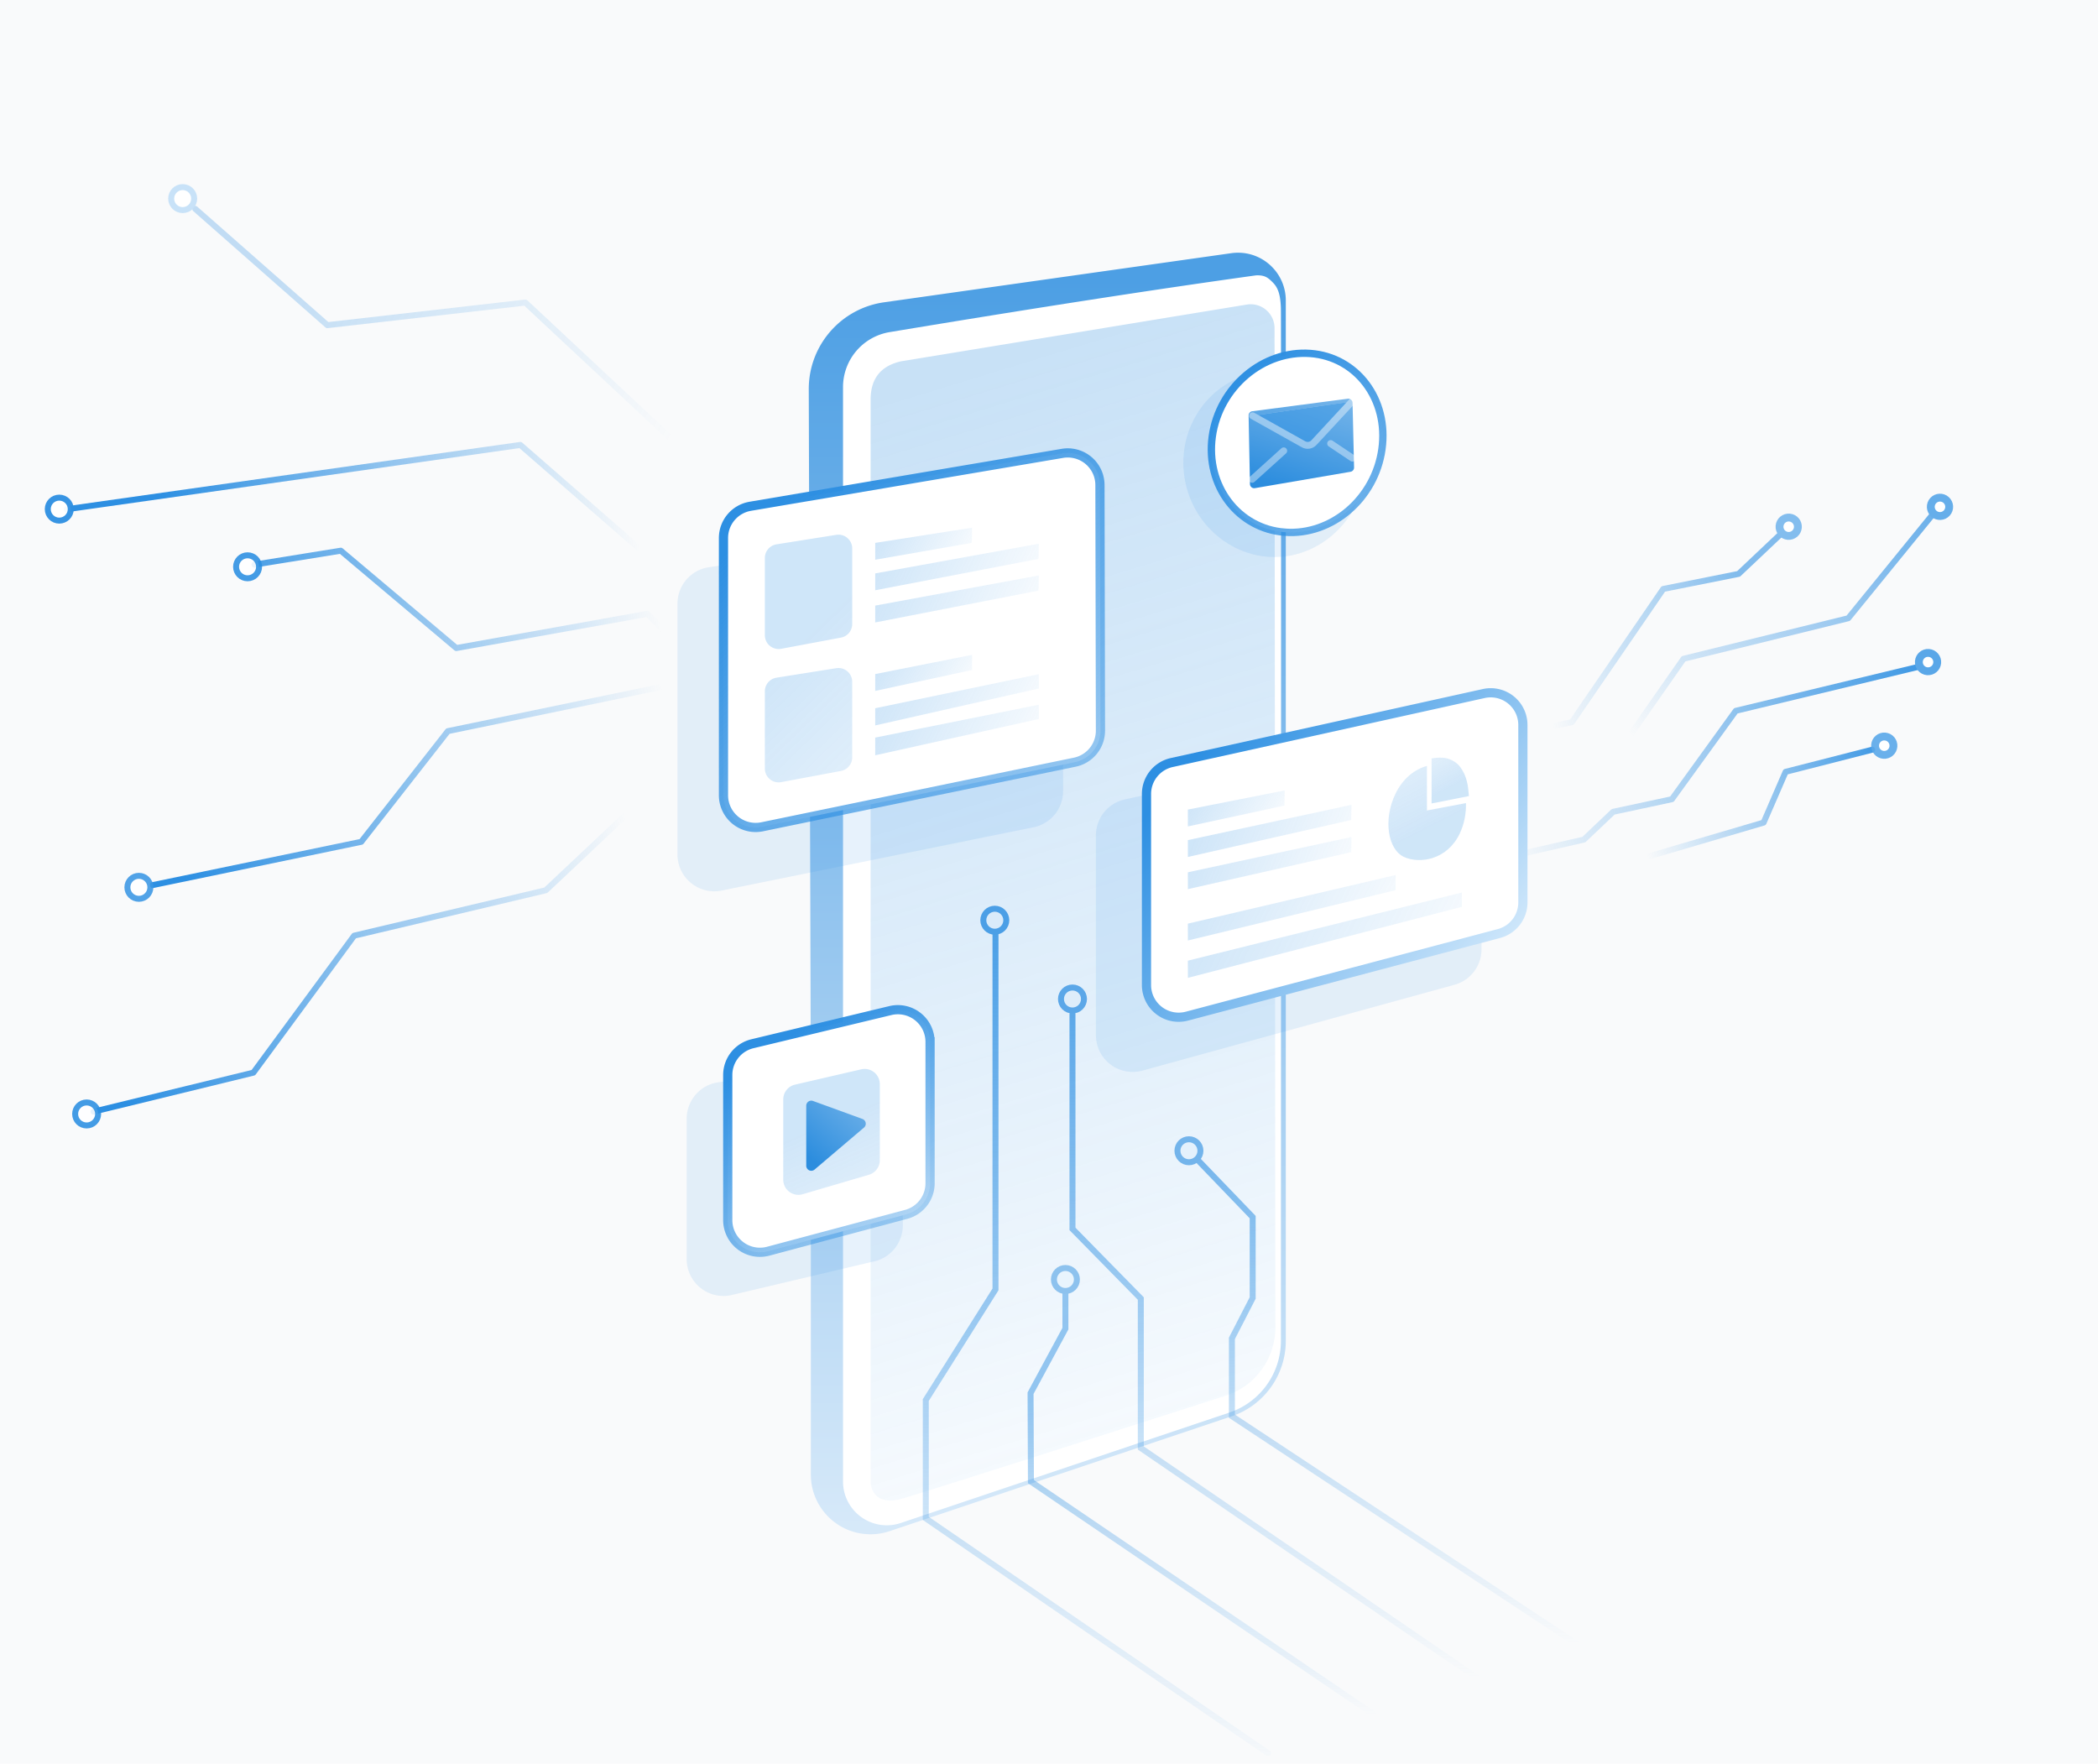 <svg xmlns="http://www.w3.org/2000/svg" xmlns:xlink="http://www.w3.org/1999/xlink" viewBox="0 0 527 443"><defs><linearGradient id="a" x1="-9.039%" x2="78.192%" y1="22.894%" y2="-.208%"><stop offset="0%" stop-color="#2D8FE2" stop-opacity="0"/><stop offset="100%" stop-color="#2D8FE2" stop-opacity=".589"/></linearGradient><linearGradient id="b" x1="28.748%" x2="102.4%" y1="64.59%" y2="-20.558%"><stop offset="0%" stop-color="#2D8FE2" stop-opacity="0"/><stop offset="100%" stop-color="#5AA7E8"/></linearGradient><linearGradient id="c" x1="-6.335%" x2="114.148%" y1="34.387%" y2="10.044%"><stop offset="0%" stop-color="#2D8FE2" stop-opacity="0"/><stop offset="100%" stop-color="#2D8FE2"/></linearGradient><linearGradient id="d" x1="120.432%" x2="3.33%" y1="29.489%" y2="55.323%"><stop offset="0%" stop-color="#2D8FE2"/><stop offset="100%" stop-color="#2D8FE2" stop-opacity="0"/></linearGradient><linearGradient id="e" x1="42.751%" x2="42.751%" y1="1.987%" y2="103.71%"><stop offset="0%" stop-color="#4D9FE4"/><stop offset="100%" stop-color="#DCECFA"/></linearGradient><linearGradient id="f" x1="44.667%" x2="56.934%" y1="3.009%" y2="139.026%"><stop offset="0%" stop-color="#FFF"/><stop offset="100%" stop-color="#FFF"/></linearGradient><linearGradient id="h" x1="50%" x2="61.197%" y1="3.404%" y2="111.495%"><stop offset="0%" stop-color="#4A9DE3"/><stop offset="100%" stop-color="#2D8FE2" stop-opacity="0"/></linearGradient><linearGradient id="i" x1="100%" x2="13.851%" y1="63.185%" y2="40.101%"><stop offset="0%" stop-color="#2D8FE2" stop-opacity="0"/><stop offset="100%" stop-color="#2D8FE2"/></linearGradient><linearGradient id="j" x1="78.427%" x2="13.851%" y1="43.417%" y2="45.919%"><stop offset="0%" stop-color="#2D8FE2" stop-opacity="0"/><stop offset="100%" stop-color="#2D8FE2"/></linearGradient><linearGradient id="k" x1="82.928%" x2="-12.725%" y1="48.297%" y2="52.53%"><stop offset="0%" stop-color="#2D8FE2" stop-opacity="0"/><stop offset="100%" stop-color="#2D8FE2"/></linearGradient><linearGradient id="l" x1="92.632%" x2="2.339%" y1="44.821%" y2="52.099%"><stop offset="0%" stop-color="#2D8FE2" stop-opacity="0"/><stop offset="100%" stop-color="#2D8FE2"/></linearGradient><linearGradient id="m" x1="92.076%" x2="0%" y1="44.602%" y2="56.943%"><stop offset="0%" stop-color="#2D8FE2" stop-opacity="0"/><stop offset="100%" stop-color="#2D8FE2"/></linearGradient><linearGradient id="n" x1="58.592%" x2="59.416%" y1="102.481%" y2="0%"><stop offset="0%" stop-color="#2D8FE2" stop-opacity="0"/><stop offset="100%" stop-color="#2D8FE2" stop-opacity=".823"/></linearGradient><linearGradient id="o" x1="100%" x2="100%" y1="100%" y2="30.925%"><stop offset="0%" stop-color="#2D8FE2" stop-opacity="0"/><stop offset="100%" stop-color="#2D8FE2" stop-opacity=".761"/></linearGradient><linearGradient id="p" x1="100%" x2="100%" y1="100%" y2="0%"><stop offset="0%" stop-color="#2D8FE2" stop-opacity="0"/><stop offset="100%" stop-color="#2D8FE2" stop-opacity=".738"/></linearGradient><linearGradient id="q" x1="100%" x2="100%" y1="100%" y2="0%"><stop offset="0%" stop-color="#2D8FE2" stop-opacity="0"/><stop offset="100%" stop-color="#2D8FE2" stop-opacity=".628"/></linearGradient><linearGradient id="r" x1="96.887%" x2="16.102%" y1="100%" y2="12.461%"><stop offset="0%" stop-color="#2D8FE2" stop-opacity=".446"/><stop offset="100%" stop-color="#2D8FE2"/></linearGradient><linearGradient id="s" x1="121.26%" x2="0%" y1="65.617%" y2="50%"><stop offset="0%" stop-color="#2D8FE2" stop-opacity="0"/><stop offset="100%" stop-color="#2D8FE2"/></linearGradient><linearGradient id="t" x1="121.26%" x2="0%" y1="68.081%" y2="50%"><stop offset="0%" stop-color="#2D8FE2" stop-opacity="0"/><stop offset="100%" stop-color="#2D8FE2"/></linearGradient><linearGradient id="u" x1="121.26%" x2="0%" y1="65.31%" y2="50%"><stop offset="0%" stop-color="#2D8FE2" stop-opacity="0"/><stop offset="100%" stop-color="#2D8FE2"/></linearGradient><linearGradient id="v" x1="121.26%" x2="0%" y1="68.557%" y2="50%"><stop offset="0%" stop-color="#2D8FE2" stop-opacity="0"/><stop offset="100%" stop-color="#2D8FE2"/></linearGradient><linearGradient id="w" x1="121.26%" x2="0%" y1="70.685%" y2="50%"><stop offset="0%" stop-color="#2D8FE2" stop-opacity="0"/><stop offset="100%" stop-color="#2D8FE2"/></linearGradient><linearGradient id="x" x1="121.26%" x2="0%" y1="76.224%" y2="50%"><stop offset="0%" stop-color="#2D8FE2" stop-opacity="0"/><stop offset="100%" stop-color="#2D8FE2"/></linearGradient><linearGradient id="y" x1="88.054%" x2="23.299%" y1="239.258%" y2="50%"><stop offset="0%" stop-color="#2D8FE2" stop-opacity="0"/><stop offset="100%" stop-color="#2D8FE2"/></linearGradient><linearGradient id="z" x1="100%" x2="13.851%" y1="80.16%" y2="18.419%"><stop offset="0%" stop-color="#D6EBFC"/><stop offset="100%" stop-color="#2D8FE2"/></linearGradient><linearGradient id="A" x1="121.26%" x2="0%" y1="69.205%" y2="50%"><stop offset="0%" stop-color="#2D8FE2" stop-opacity="0"/><stop offset="100%" stop-color="#2D8FE2"/></linearGradient><linearGradient id="B" x1="121.26%" x2="0%" y1="68.348%" y2="50%"><stop offset="0%" stop-color="#2D8FE2" stop-opacity="0"/><stop offset="100%" stop-color="#2D8FE2"/></linearGradient><linearGradient id="C" x1="121.26%" x2="0%" y1="76.147%" y2="50%"><stop offset="0%" stop-color="#2D8FE2" stop-opacity="0"/><stop offset="100%" stop-color="#2D8FE2"/></linearGradient><linearGradient id="D" x1="121.26%" x2="0%" y1="68.782%" y2="50%"><stop offset="0%" stop-color="#2D8FE2" stop-opacity="0"/><stop offset="100%" stop-color="#2D8FE2"/></linearGradient><linearGradient id="E" x1="98.389%" x2="16.047%" y1="239.258%" y2="50%"><stop offset="0%" stop-color="#2D8FE2" stop-opacity="0"/><stop offset="100%" stop-color="#2D8FE2"/></linearGradient><linearGradient id="F" x1="97.258%" x2="16.841%" y1="239.258%" y2="50%"><stop offset="0%" stop-color="#2D8FE2" stop-opacity="0"/><stop offset="100%" stop-color="#2D8FE2"/></linearGradient><linearGradient id="G" x1="80.057%" x2="28.269%" y1="100%" y2="12.461%"><stop offset="1.378%" stop-color="#2D8FE2" stop-opacity=".336"/><stop offset="100%" stop-color="#2D8FE2"/></linearGradient><linearGradient id="H" x1="86.491%" x2="24.396%" y1="239.258%" y2="50%"><stop offset="0%" stop-color="#2D8FE2" stop-opacity="0"/><stop offset="100%" stop-color="#2D8FE2"/></linearGradient><linearGradient id="I" x1="243.762%" x2="16.09%" y1="-213.58%" y2="89.92%"><stop offset="0%" stop-color="#FFF"/><stop offset="100%" stop-color="#2C8DDE"/></linearGradient><linearGradient id="J" x1="95.963%" x2="16.77%" y1="100%" y2="12.461%"><stop offset="0%" stop-color="#2D8FE2" stop-opacity=".647"/><stop offset="100%" stop-color="#2D8FE2"/></linearGradient><linearGradient id="K" x1="139.556%" x2="26.521%" y1="-206.793%" y2="97.186%"><stop offset="0%" stop-color="#FFF"/><stop offset="100%" stop-color="#2C8DDE"/></linearGradient><path id="g" d="M23.695 29.494c-5.12 1.137-7.68 4.348-7.68 9.634v272.01c0 1.292 1.14 5.942 7.68 4.114 4.037-1.128 31.2-9.764 81.49-25.91a18 18 0 0012.498-17.152l-.203-251.022a6 6 0 00-6.972-5.916L23.695 29.494z"/><path id="L" d="M1.63 4.435l12.81 7.166c.858.48 1.933.31 2.601-.411L26.617.858"/></defs><g fill="none" fill-rule="evenodd"><path fill="#F9FAfB" d="M0 0h527v443H0z"/><g transform="rotate(5 -1115.7 4426.364)"><path stroke="url(#a)" stroke-linecap="round" stroke-linejoin="round" stroke-width="1.5" d="M67.224 14.307l-9.63 10.843-18.519 5.418-19.961 35.329-10.89 3.379"/><path stroke="url(#b)" stroke-linecap="round" stroke-linejoin="round" stroke-width="1.5" d="M105.037 5.774L86.003 33.848 45.677 47.599 27.348 79.411l-16.666 5.2-9.353 13.357"/><path stroke="url(#c)" stroke-linecap="round" stroke-linejoin="round" stroke-width="1.5" d="M104.898 44.376L59.892 59.474 45.831 82.991l-14.422 4.441-6.715 7.589-24.611 7.926"/><path stroke="url(#d)" stroke-linecap="round" stroke-linejoin="round" stroke-width="1.5" d="M94.854 66.223l-21.163 7.429-4.398 13.186-35.34 13.846"/><ellipse cx="106.933" cy="43.071" fill="#FFF" stroke="#5AA7E8" stroke-width="1.975" rx="2.309" ry="2.31"/><ellipse cx="106.522" cy="3.958" fill="#FFF" stroke="#66AEEA" stroke-width="1.975" rx="2.309" ry="2.31" transform="rotate(37 106.522 3.958)"/><ellipse cx="97.805" cy="64.95" fill="#FFF" stroke="#5AA7E8" stroke-width="1.975" opacity=".902" rx="2.309" ry="2.31"/><ellipse cx="69.103" cy="12.251" fill="#FFF" stroke="#83BDEE" stroke-width="1.975" rx="2.309" ry="2.31"/></g><g transform="translate(12 47)"><g fill-rule="nonzero" transform="translate(190.675 14.255)"><path fill="url(#e)" d="M106.626 2.341L19.399 14.678C8.522 16.217.447 25.543.479 36.528L1 210.317v98.824c0 8.284 6.716 15 15 15a15 15 0 004.775-.78l85.897-28.842a20 20 0 0013.634-18.96V14.223c0-6.627-5.372-12-12-12a12 12 0 00-1.68.118z"/><path fill="url(#f)" d="M112.837 7.913c-25.299 3.51-55.981 8.262-92.048 14.257A14 14 0 009.085 35.98v274.902c0 6.075 4.925 11 11 11a11 11 0 003.504-.573l82.542-27.738a19 19 0 0012.948-18.004c.056-170.707.055-257.149-.005-259.324-.09-3.349-.681-5.153-1.936-6.443s-2.058-1.976-4.301-1.886z"/><use fill="#FFF" xlink:href="#g"/><use fill="url(#h)" fill-opacity=".3" xlink:href="#g"/></g><g stroke-width="1.502"><path stroke="url(#i)" stroke-linecap="round" stroke-linejoin="round" opacity=".273" d="M37.045 5.465l33.191 29.214L119.965 29l45.285 42.3"/><path stroke="url(#j)" stroke-linecap="round" stroke-linejoin="round" d="M4.777 80.914l113.931-16.149 69.315 60.423"/><path stroke="url(#k)" stroke-linecap="round" stroke-linejoin="round" d="M51.92 94.83l21.684-3.5 29.019 24.455 48.024-8.597 24.627 25.512"/><path stroke="url(#l)" stroke-linecap="round" stroke-linejoin="round" d="M26.353 175.332l52.384-10.876 21.765-27.8 57.057-11.831 12.171 11.831"/><path stroke="url(#m)" stroke-linecap="round" stroke-linejoin="round" d="M11.495 232.24l40.146-9.798 25.324-34.411 48.136-11.404 21.44-20.191 18.709-3.52"/><circle cx="9.762" cy="232.817" r="2.888" fill="#FFF" stroke="#2D8FE2" opacity=".885"/><circle cx="22.887" cy="175.887" r="2.888" fill="#FFF" stroke="#3C97E4" opacity=".885"/><circle cx="50.188" cy="95.373" r="2.888" fill="#FFF" stroke="#2D8FE2" opacity=".885"/><circle cx="2.888" cy="80.888" r="2.888" fill="#FFF" stroke="#2D8FE2" opacity=".952"/><circle cx="33.888" cy="2.888" r="2.888" fill="#FFF" stroke="#C6E1F8" opacity=".967"/></g><path stroke="url(#n)" stroke-linecap="round" stroke-width="1.502" d="M238.059 186.04v90.85l-17.509 27.78v29.737l85.946 58.961"/><path stroke="url(#o)" stroke-linecap="round" stroke-width="1.502" d="M255.623 272.638v14.104l-8.755 16.206.092 22.221 86.088 58.478" opacity=".639"/><path stroke="url(#p)" stroke-linecap="round" stroke-width="1.502" d="M257.397 207.755v53.935l17.162 17.491v37.542l84.781 57.972"/><path stroke="url(#q)" stroke-linecap="round" stroke-width="1.502" d="M286.075 241.48l16.585 17.244v20.325l-5.217 10.135v19.545L384 365.912"/><circle cx="237.887" cy="184.153" r="2.888" fill="#D9EBFA" stroke="#4B9FE6" stroke-width="1.502"/><circle cx="255.623" cy="274.397" r="2.888" fill="#E8F4FD" stroke="#8DC2EE" stroke-width="1.502"/><circle cx="286.652" cy="242.058" r="2.888" fill="#E4F1FC" stroke="#73B4EB" stroke-width="1.502"/><circle cx="257.397" cy="203.942" r="2.888" fill="#DEEDFA" stroke="#5BA7E8" stroke-width="1.502"/><g fill-rule="nonzero"><path fill="#2D8FE2" d="M166.06 95.488l78.377-11.669a9.24 9.24 0 0110.6 9.14v58.784a9.24 9.24 0 01-7.402 9.056l-78.378 15.9a9.24 9.24 0 01-11.077-9.056v-63.016a9.24 9.24 0 017.88-9.14z" opacity=".117"/><g stroke-linecap="round" stroke-linejoin="round"><path fill="#FFF" stroke="url(#r)" stroke-width="2.31" d="M7.889 16.254a8.085 8.085 0 00-6.734 7.97v64.62a8.085 8.085 0 009.721 7.918l78.525-16.227A8.085 8.085 0 0095.85 72.6l-.125-61.683a8.085 8.085 0 00-9.437-7.955l-78.4 13.29z" transform="translate(168.575 63.92)"/><path fill="url(#s)" fill-opacity=".5" opacity=".456" d="M39.27 41.201l41.104-7.575-.081 3.814-41.023 7.994z" transform="translate(168.575 63.92)"/><path fill="url(#t)" fill-opacity=".5" opacity=".456" d="M39.27 74.355l41.104-8.259v3.593L39.27 78.801z" transform="translate(168.575 63.92)"/><path fill="url(#u)" fill-opacity=".5" opacity=".456" d="M39.27 33.116l41.104-7.458-.081 3.813-41.023 7.878z" transform="translate(168.575 63.92)"/><path fill="url(#v)" fill-opacity=".5" opacity=".456" d="M39.27 66.984l41.104-8.555v3.592L39.27 71.3z" transform="translate(168.575 63.92)"/><path fill="url(#w)" fill-opacity=".5" opacity=".456" d="M39.27 25.448l24.336-3.813-.081 3.813-24.255 4.233z" transform="translate(168.575 63.92)"/><path fill="url(#x)" fill-opacity=".5" opacity=".456" d="M39.27 58.401l24.336-4.826v3.802L39.27 62.634z" transform="translate(168.575 63.92)"/><path fill="url(#y)" fill-opacity=".5" d="M14.471 25.814l15.015-2.387a3.465 3.465 0 014.009 3.422v18.987a3.465 3.465 0 01-2.828 3.406l-15.015 2.81a3.465 3.465 0 01-4.102-3.406v-19.41a3.465 3.465 0 012.921-3.422zm0 33.495l15.015-2.387a3.465 3.465 0 014.009 3.422v18.987a3.465 3.465 0 01-2.828 3.406l-15.015 2.81a3.465 3.465 0 01-4.102-3.406v-19.41a3.465 3.465 0 012.921-3.422z" opacity=".456" transform="translate(168.575 63.92)"/></g></g><g fill-rule="nonzero"><path fill="#2D8FE2" d="M270.53 153.812l78.377-17.332a9.24 9.24 0 0111.236 9.022v45.954a9.24 9.24 0 01-6.79 8.909l-78.377 21.564a9.24 9.24 0 01-11.691-8.91v-50.185a9.24 9.24 0 017.245-9.022z" opacity=".117"/><path fill="#FFF" stroke="url(#z)" stroke-width="2.31" d="M7.494 20.945a8.085 8.085 0 00-6.339 7.894v47.996a8.085 8.085 0 0010.155 7.816l78.377-20.755a8.085 8.085 0 006.016-7.816V11.507a8.085 8.085 0 00-9.831-7.895L7.494 20.945z" transform="translate(274.835 123.6)"/><path fill="url(#A)" fill-opacity=".5" opacity=".456" d="M11.55 48.511l41.104-8.861-.081 3.813-41.023 9.281zm0-8.085l41.104-8.861-.081 3.813-41.023 9.281z" transform="translate(274.835 123.6)"/><path fill="url(#B)" fill-opacity=".5" opacity=".456" d="M11.55 70.712l68.824-17.114v3.591L11.55 75.027z" transform="translate(274.835 123.6)"/><path fill="url(#C)" fill-opacity=".5" opacity=".456" d="M11.55 32.758l24.336-4.813-.081 3.813-24.255 5.233z" transform="translate(274.835 123.6)"/><path fill="url(#D)" fill-opacity=".5" opacity=".456" d="M11.55 61.411L63.747 49.2v3.803L11.55 65.644z" transform="translate(274.835 123.6)"/><g fill-opacity=".5" opacity=".456"><path fill="url(#E)" d="M2.335 7.461C5.467.905 12.323-.209 16.32 1.611c3.998 1.82 5.311 9.254 2.18 15.81-1.889 3.953-4.938 6.25-7.938 7.053V13.283l-9.8 1.857c-.075-2.518.4-5.222 1.573-7.679z" transform="rotate(180 178.498 84.935)"/><path fill="url(#F)" d="M.016 16.905l9.379-1.858v11.315c-.806.135-1.491.203-2.054.203-1.205 0-2.41-.19-3.684-1.02-1.245-.812-1.726-1.65-2.36-2.816-.255-.469-.736-1.78-.96-2.99-.097-.53-.204-1.474-.321-2.834z" transform="rotate(180 178.498 84.935)"/></g></g><path fill="#2D8FE2" fill-rule="nonzero" d="M168.45 224.858l35.805-5.007a9.24 9.24 0 0110.52 9.151v31.832a9.24 9.24 0 01-7.116 8.993l-35.805 8.456a9.24 9.24 0 01-11.364-8.993v-35.28a9.24 9.24 0 017.96-9.151z" opacity=".117"/><path fill="#FFF" fill-rule="nonzero" stroke="url(#G)" stroke-width="2.31" d="M7.374 12.194a8.085 8.085 0 00-6.195 7.861v36.44a8.085 8.085 0 0010.17 7.811L46 55.056c3.538-.945 6-4.15 6-7.812v-35.52a8.085 8.085 0 00-9.975-7.86l-34.65 8.33z" transform="translate(169.625 202.985)"/><path fill="url(#H)" fill-opacity=".5" fill-rule="nonzero" d="M18.072 22.468l16.632-3.849a3.811 3.811 0 014.671 3.714v19.115c0 1.691-1.114 3.18-2.736 3.657l-16.632 4.89a3.811 3.811 0 01-4.887-3.656V26.182a3.811 3.811 0 012.952-3.714z" opacity=".456" transform="translate(169.625 202.985)"/><path fill="url(#I)" d="M20.895 27.76v15.073a1.27 1.27 0 002.093.968l12.413-10.55a1.27 1.27 0 00-.388-2.162L22.6 26.566a1.27 1.27 0 00-1.705 1.194z" transform="translate(169.625 202.985)"/><g fill-rule="nonzero"><path fill="#2D8FE2" d="M311.516 92.663c-12.193 1.93-23.946-6.837-25.978-19.662-2.03-12.825 6.47-24.597 18.662-26.528 12.192-1.931 24.497 6.545 26.528 19.37 2.031 12.826-7.02 24.889-19.212 26.82z" opacity=".117"/><path fill="#FFF" stroke="url(#J)" stroke-width="1.848" d="M28.996 46.181c11.76.864 22.637-8.408 24.374-20.882 1.734-12.46-6.318-23.164-18-24.022-11.817-.868-22.891 8.42-24.62 20.837C9.022 34.525 17.268 45.32 28.996 46.18z" transform="translate(281.765 40.51)"/></g><g stroke-linecap="round" stroke-linejoin="round"><path fill="url(#K)" d="M.636 4.377l.34 17.215A1.064 1.064 0 002.22 22.62l24.026-4.118c.52-.09.897-.547.885-1.074l-.38-16.243A1.064 1.064 0 0025.55.155L1.562 3.3c-.538.07-.937.534-.926 1.077z" transform="translate(301 53)"/><g fill-rule="nonzero" opacity=".405" transform="translate(301 53)"><use fill="#FFF" xlink:href="#L"/><use fill="#2D8FE2" stroke="#FFF" stroke-width="1.732" xlink:href="#L"/></g><path stroke="#FFF" stroke-width="1.732" opacity=".405" d="M322.245 64.416l5.479 3.664m-25.192 5.322l7.927-7.154"/></g></g></g></svg>
